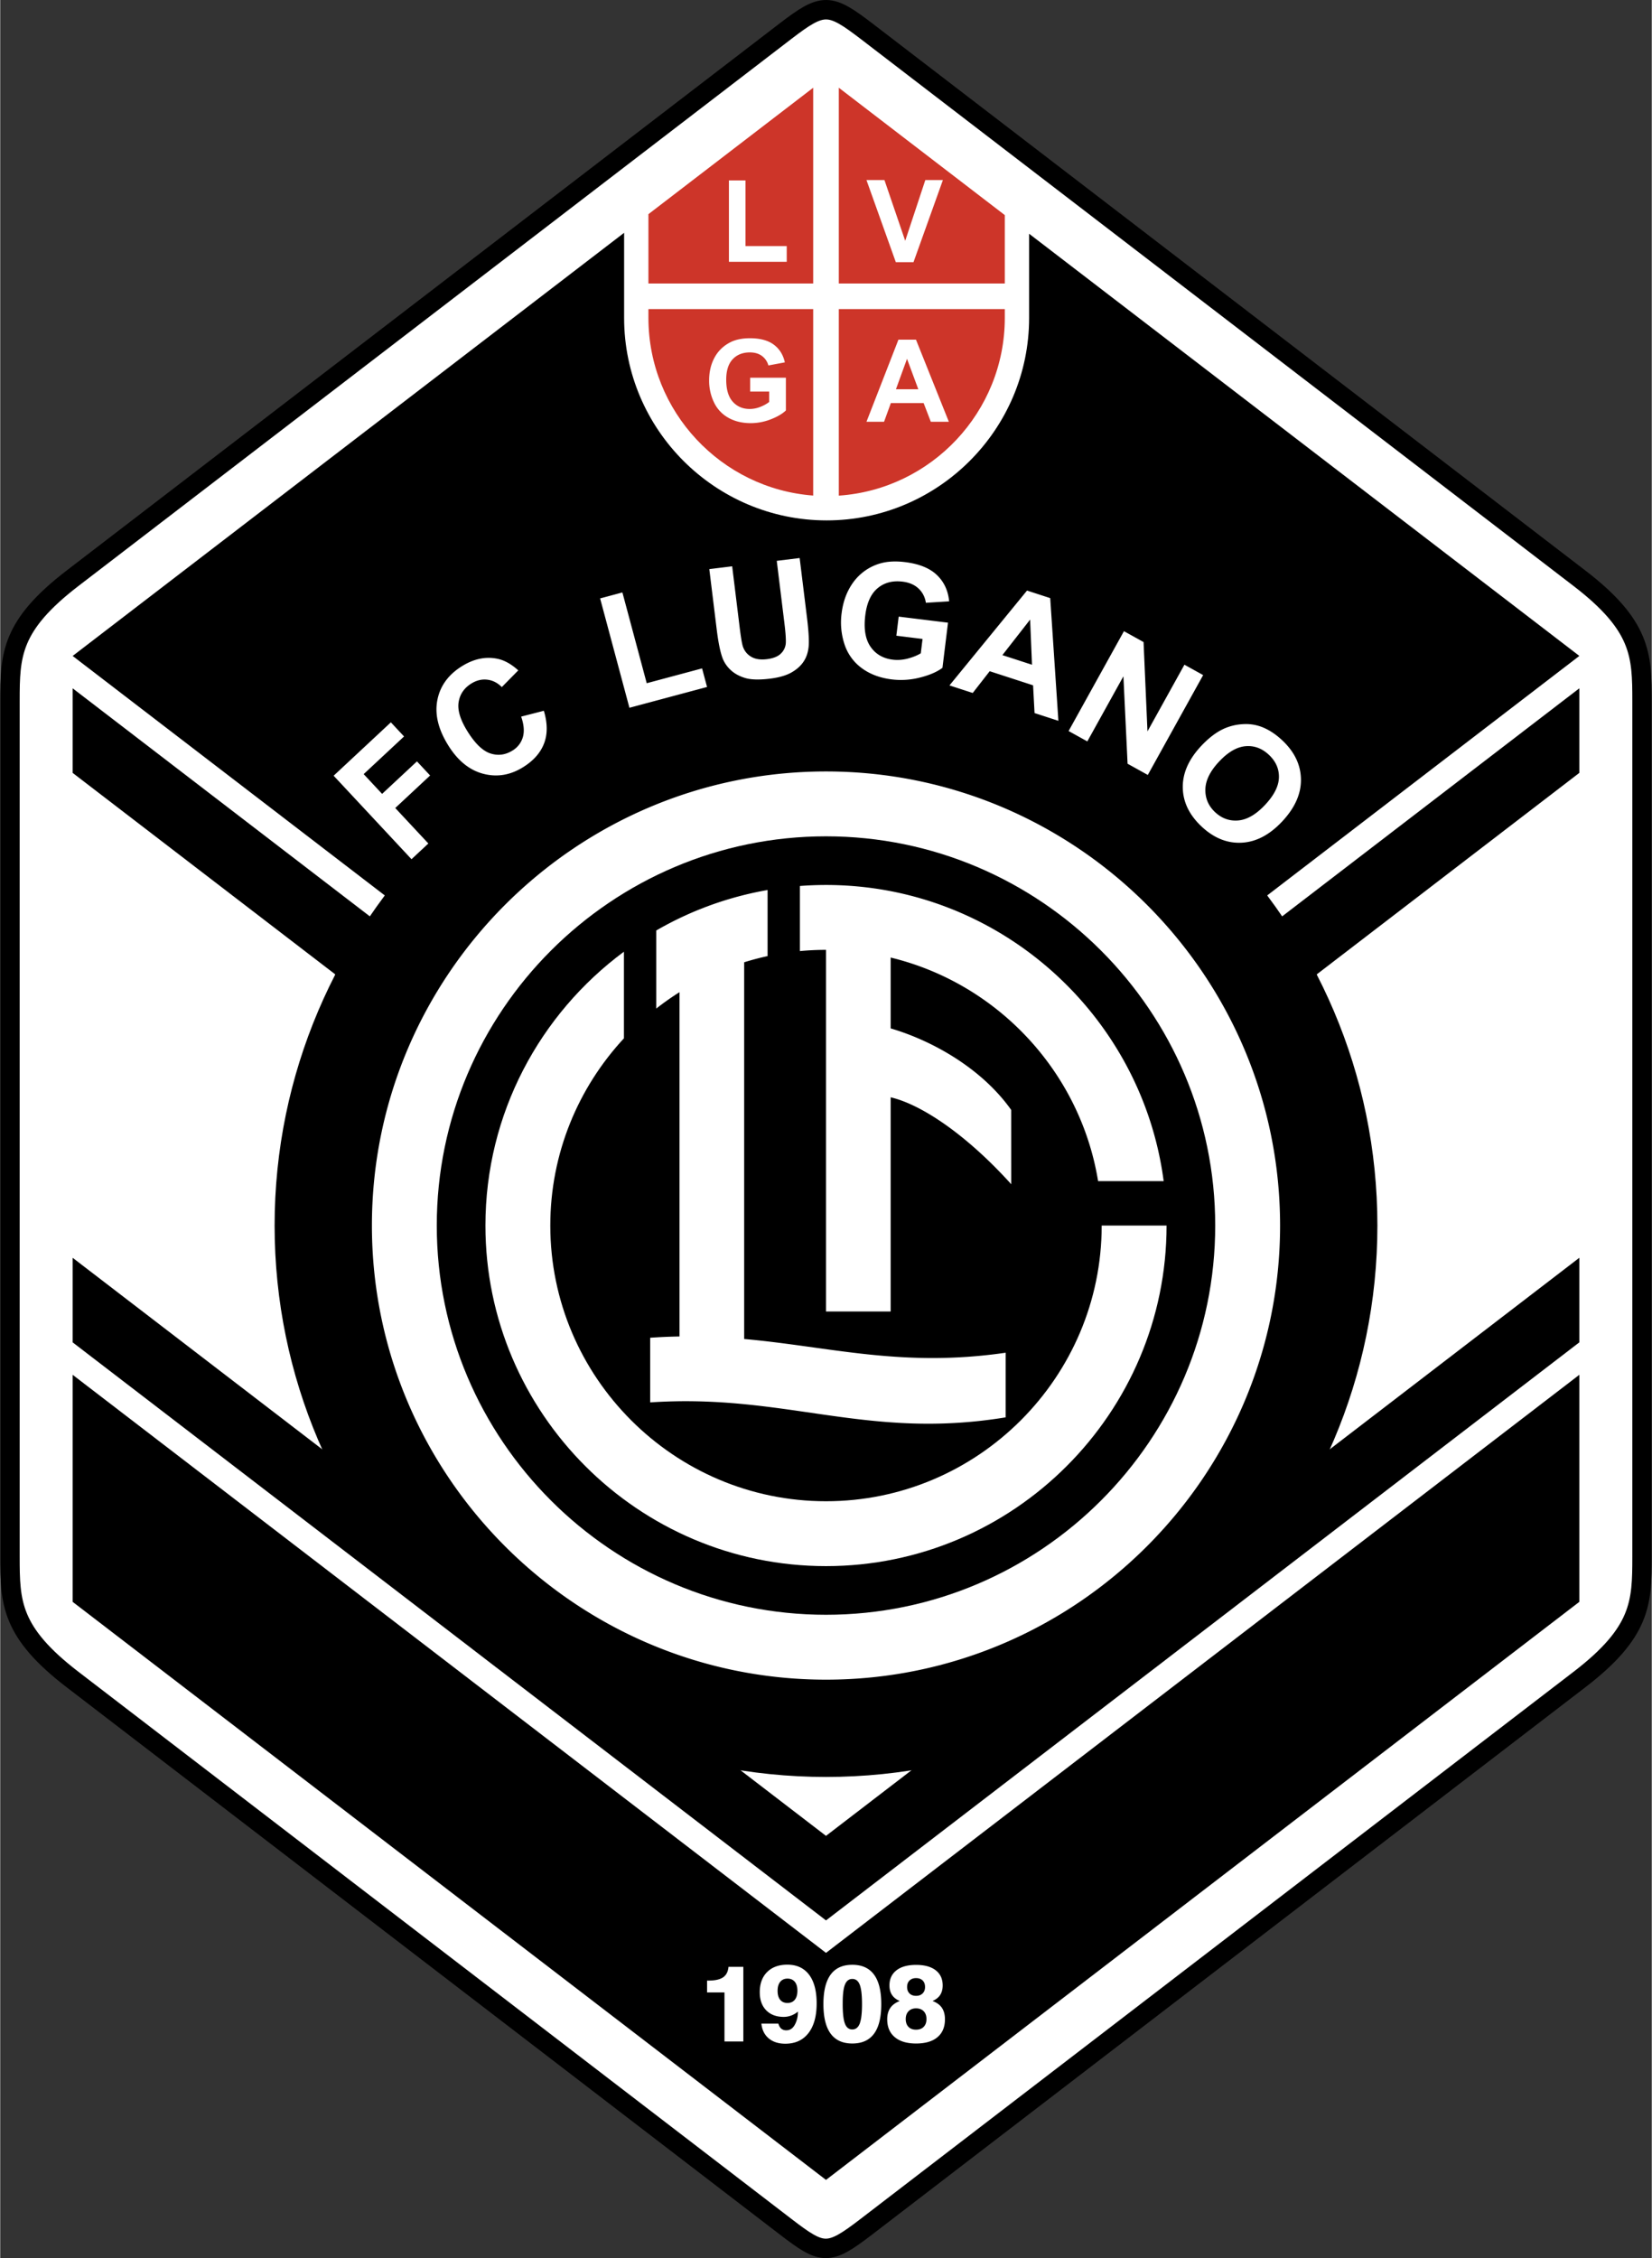 <svg xmlns="http://www.w3.org/2000/svg" width="1829" height="2500" viewBox="0 0 157.018 214.681"><rect x="0" y="0" width="157.018" height="214.681" fill="#333333" stroke="none"/><path d="M74.676 211.701L6.885 159.682c-5.888-4.518-5.96-7.311-5.96-11.681V66.65c0-4.371.072-7.163 5.96-11.682l67.794-52.02c3.559-2.73 4.165-2.682 7.735.057l67.719 51.963c5.889 4.518 5.96 7.311 5.96 11.682V148c0 4.371-.072 7.164-5.96 11.682l-67.767 52c-3.638 2.792-4.155 2.732-7.69.019z" fill="#fff" stroke="#000" stroke-width="1.85" stroke-miterlimit="20"/><path d="M78.509 207.246L6.885 152.289v-21.585l71.624 54.957 71.624-54.959v21.586l-71.624 54.958zm0-24.67L6.885 127.619v-8.039l71.624 54.957 71.624-54.96v8.04l-71.624 54.959zm0-54.14L6.885 73.479v-8.04l71.624 54.957 71.624-54.959v8.04l-71.624 54.959zm0-11.123L6.885 62.362l52.43-40.228v8.088c0 10.604 8.648 19.253 19.253 19.253 10.604 0 19.252-8.649 19.252-19.253v-7.999l52.312 40.136-71.623 54.954z"/><path d="M78.509 64.091c28.874 0 52.423 23.55 52.423 52.423s-23.549 52.423-52.423 52.423c-28.874 0-52.423-23.55-52.423-52.423s23.549-52.423 52.423-52.423z"/><path d="M77.291 47.114c-8.738-.656-15.664-7.991-15.664-16.892v-.836h15.664v17.728zm18.217-17.728v.836c0 8.94-6.987 16.3-15.781 16.899V29.386h15.781zm0-8.936v6.5H79.727V8.342L95.508 20.45zm-33.881 6.5v-6.59L77.291 8.342V26.95H61.627z" fill="#cd3529"/><path d="M85.146 24.923l-2.79-7.806h1.709l1.975 5.778 1.912-5.778h1.671l-2.795 7.806h-1.682zM69.28 24.89v-7.741h1.577v6.246h3.918v1.495H69.28zm2.02 12.338v-1.316h3.396v3.109c-.33.318-.809.601-1.434.843a5.229 5.229 0 0 1-1.904.365c-.816 0-1.528-.171-2.134-.513a3.263 3.263 0 0 1-1.368-1.47 4.739 4.739 0 0 1-.458-2.08c0-.812.17-1.535.511-2.167.34-.631.84-1.116 1.495-1.453.502-.258 1.125-.389 1.87-.389.969 0 1.726.203 2.271.609.544.405.895.968 1.051 1.685l-1.564.293a1.662 1.662 0 0 0-.62-.908c-.303-.222-.683-.332-1.137-.332-.689 0-1.236.218-1.644.656-.406.436-.609 1.083-.609 1.942 0 .927.206 1.622.618 2.085.411.462.951.694 1.619.694.33 0 .661-.064.992-.193.332-.13.617-.287.854-.472v-.989H71.3v.001zm18.888 2.869h-1.714l-.682-1.773h-3.119l-.644 1.773h-1.672l3.039-7.806h1.667l3.125 7.806zm-2.902-3.088l-1.075-2.896-1.053 2.896h2.128zM39.102 81.686l-7.403-7.938 5.441-5.075 1.253 1.343-3.839 3.58 1.753 1.88 3.313-3.091 1.251 1.342-3.314 3.091 3.146 3.374-1.601 1.494zm10.425-13.557l2.158-.555c.352 1.177.36 2.209.022 3.1-.338.889-1.001 1.642-1.989 2.259-1.221.764-2.487.974-3.797.63-1.307-.343-2.414-1.238-3.319-2.688-.958-1.532-1.305-2.968-1.044-4.31.26-1.343 1.038-2.417 2.327-3.222 1.125-.703 2.247-.942 3.367-.716.664.132 1.33.5 2.001 1.107l-1.566 1.588c-.408-.409-.869-.644-1.388-.704-.518-.061-1.023.063-1.518.372-.681.426-1.083 1.017-1.201 1.772-.119.756.164 1.681.849 2.779.728 1.164 1.455 1.859 2.181 2.092.728.234 1.426.139 2.096-.279a2.19 2.19 0 0 0 .98-1.268c.16-.534.107-1.187-.159-1.957zm10.293-.84l-2.786-10.397 2.118-.568 2.312 8.631 5.263-1.41.473 1.767-7.38 1.977zm7.594-13.183l2.174-.267.716 5.834c.114.926.216 1.523.302 1.791.148.429.414.757.796.979.383.225.878.299 1.486.225.617-.076 1.066-.259 1.349-.55a1.51 1.51 0 0 0 .452-.999c.017-.374-.025-.987-.13-1.841l-.732-5.959 2.177-.267.696 5.658c.159 1.294.21 2.213.159 2.762-.053.549-.213 1.027-.485 1.433-.271.405-.656.75-1.16 1.034-.501.283-1.178.477-2.03.582-1.029.126-1.824.104-2.384-.07-.561-.172-1.019-.429-1.374-.771a2.99 2.99 0 0 1-.756-1.12c-.219-.599-.402-1.501-.55-2.707l-.706-5.747zm17.783 6.332l.223-1.815 4.688.576-.527 4.291c-.509.385-1.218.693-2.123.922a7.265 7.265 0 0 1-2.688.181c-1.127-.138-2.081-.496-2.859-1.071a4.548 4.548 0 0 1-1.64-2.259 6.612 6.612 0 0 1-.279-2.948c.137-1.121.495-2.089 1.073-2.904a4.796 4.796 0 0 1 2.309-1.752c.736-.272 1.618-.346 2.646-.219 1.338.164 2.347.572 3.031 1.226.682.653 1.07 1.487 1.165 2.503l-2.209.139c-.088-.547-.322-1-.702-1.358-.382-.358-.886-.575-1.512-.652-.952-.117-1.743.092-2.38.626-.634.533-1.024 1.392-1.17 2.578-.157 1.279.009 2.273.499 2.982.489.708 1.195 1.119 2.117 1.232.456.056.923.023 1.403-.099.48-.123.9-.291 1.259-.506l.167-1.365-2.491-.308zm15.407 8.091l-2.267-.737-.14-2.638-4.125-1.341-1.613 2.069-2.212-.719 7.374-9.017 2.205.717.778 11.666zm-2.51-5.332l-.178-4.292-2.638 3.378 2.816.914zm3.48 6.303l5.262-9.493 1.864 1.034.372 8.494 3.514-6.34 1.78.987-5.262 9.493-1.923-1.066-.396-8.311-3.431 6.189-1.78-.987zm12.585 1.442c.753-.808 1.508-1.375 2.261-1.699a5.106 5.106 0 0 1 1.755-.398 4.214 4.214 0 0 1 1.692.241c.69.252 1.357.679 2.002 1.282 1.17 1.091 1.768 2.325 1.794 3.707.025 1.379-.565 2.715-1.771 4.008-1.194 1.28-2.477 1.958-3.849 2.032-1.372.076-2.64-.431-3.806-1.518-1.181-1.101-1.783-2.336-1.807-3.706-.026-1.369.552-2.686 1.729-3.949zm1.701 1.486c-.837.898-1.266 1.774-1.283 2.624-.017.852.294 1.574.933 2.17.639.596 1.377.854 2.217.777.837-.079 1.686-.578 2.545-1.499.848-.909 1.281-1.774 1.299-2.594.019-.817-.303-1.537-.962-2.152-.661-.616-1.404-.887-2.23-.81-.827.076-1.667.57-2.519 1.484zM68.857 194.083v-4.658H67.2v-1.129h.146c.62 0 1.08-.103 1.381-.311.301-.207.472-.539.512-.995h1.411v7.093h-1.793zm5.989-5.974c-.292 0-.521.102-.689.306-.167.205-.25.491-.25.859 0 .361.081.644.243.847.164.201.395.303.697.303.297 0 .529-.102.695-.303.166-.204.248-.492.248-.862 0-.365-.082-.647-.248-.848-.167-.202-.399-.302-.696-.302zm-2.48 4.278h1.616c.061.217.152.377.276.481a.721.721 0 0 0 .482.155c.317 0 .571-.15.757-.45a2.22 2.22 0 0 0 .249-.582c.062-.218.093-.466.093-.745-.204.169-.42.293-.647.377-.228.083-.46.125-.698.125-.706 0-1.263-.209-1.67-.626-.408-.419-.613-.991-.613-1.718 0-.812.234-1.454.702-1.92s1.11-.7 1.922-.7c.893 0 1.581.318 2.062.951.482.635.723 1.545.723 2.728 0 1.216-.261 2.159-.782 2.829-.523.671-1.255 1.007-2.198 1.007-.65 0-1.176-.17-1.579-.509-.403-.34-.634-.808-.695-1.403zm7.73-1.853c0 .859.07 1.476.211 1.849.14.374.375.56.702.56.324 0 .56-.187.707-.557a3.24 3.24 0 0 0 .161-.74c.038-.306.056-.676.056-1.112 0-.855-.071-1.47-.214-1.839-.142-.37-.378-.555-.709-.555-.318 0-.55.177-.695.53-.146.354-.218.94-.218 1.764v.1h-.001zm-1.832 0c0-1.245.229-2.179.685-2.803.458-.624 1.143-.936 2.061-.936.917 0 1.605.312 2.065.936.46.624.689 1.558.689 2.803 0 1.251-.228 2.188-.687 2.81-.459.624-1.147.934-2.068.934-.913 0-1.599-.312-2.058-.936-.458-.623-.687-1.56-.687-2.808zm7.825 1.421c0 .312.085.557.258.738.172.181.413.271.726.271.307 0 .549-.09.725-.271.175-.181.263-.426.263-.738 0-.315-.088-.562-.266-.745s-.418-.274-.722-.274c-.302 0-.541.093-.718.277s-.266.431-.266.742zm.131-3.051c0 .257.076.462.229.614.151.153.36.229.625.229.257 0 .464-.076.619-.229.156-.152.233-.357.233-.614 0-.261-.076-.467-.229-.617-.151-.149-.36-.226-.623-.226-.258 0-.465.077-.621.226-.156.15-.233.356-.233.617zm-.698 1.335c-.328-.14-.573-.333-.736-.577-.162-.245-.243-.546-.243-.903 0-.613.221-1.091.663-1.437.441-.345 1.064-.517 1.867-.517.802 0 1.425.171 1.866.512.441.342.663.822.663 1.44 0 .355-.079.654-.235.9-.158.244-.402.438-.732.582.4.144.698.359.893.647.193.287.29.65.29 1.089 0 .736-.237 1.304-.713 1.703-.474.4-1.152.601-2.031.601-.874 0-1.55-.202-2.028-.605-.479-.402-.718-.969-.718-1.699 0-.432.098-.79.295-1.077.193-.286.495-.505.899-.659zM78.509 73.343c23.778 0 43.171 19.394 43.171 43.172 0 23.779-19.394 43.172-43.171 43.172-23.779 0-43.172-19.394-43.172-43.172S54.73 73.343 78.509 73.343z" fill="#fff"/><path d="M78.509 79.51c20.381 0 37.004 16.623 37.004 37.004s-16.623 37.004-37.004 37.004-37.005-16.623-37.005-37.004S58.128 79.51 78.509 79.51z"/><path d="M59.298 90.479c-7.979 5.907-13.168 15.384-13.168 26.035 0 17.833 14.546 32.379 32.379 32.379s32.379-14.545 32.379-32.379h-6.168c0 14.437-11.774 26.211-26.211 26.211s-26.212-11.775-26.212-26.211c0-6.861 2.661-13.119 7.001-17.799v-8.236z" fill="#fff"/><path d="M95.587 134.75c-13.23 2.175-20.919-2.291-33.794-1.422v-6.147a52.278 52.278 0 0 1 2.788-.121V94.327a26.038 26.038 0 0 0-2.209 1.557v-7.422a32.137 32.137 0 0 1 10.583-3.847v6.282a25.8 25.8 0 0 0-2.226.588V127.3c8.177.73 14.97 2.742 24.859 1.304l-.001 6.146z" fill="#fff"/><path d="M84.656 91.035c10.147 2.454 18.022 10.84 19.722 21.256h6.234c-2.081-15.851-15.7-28.155-32.102-28.155-.835 0-1.663.032-2.482.095v6.189a26.449 26.449 0 0 1 2.482-.116v34.383h6.146v-20.365c3.058.714 7.395 3.749 11.465 8.266l-.003-7.063c-2.858-4.034-7.631-6.634-11.462-7.753v-6.737z" fill="#fff"/></svg>